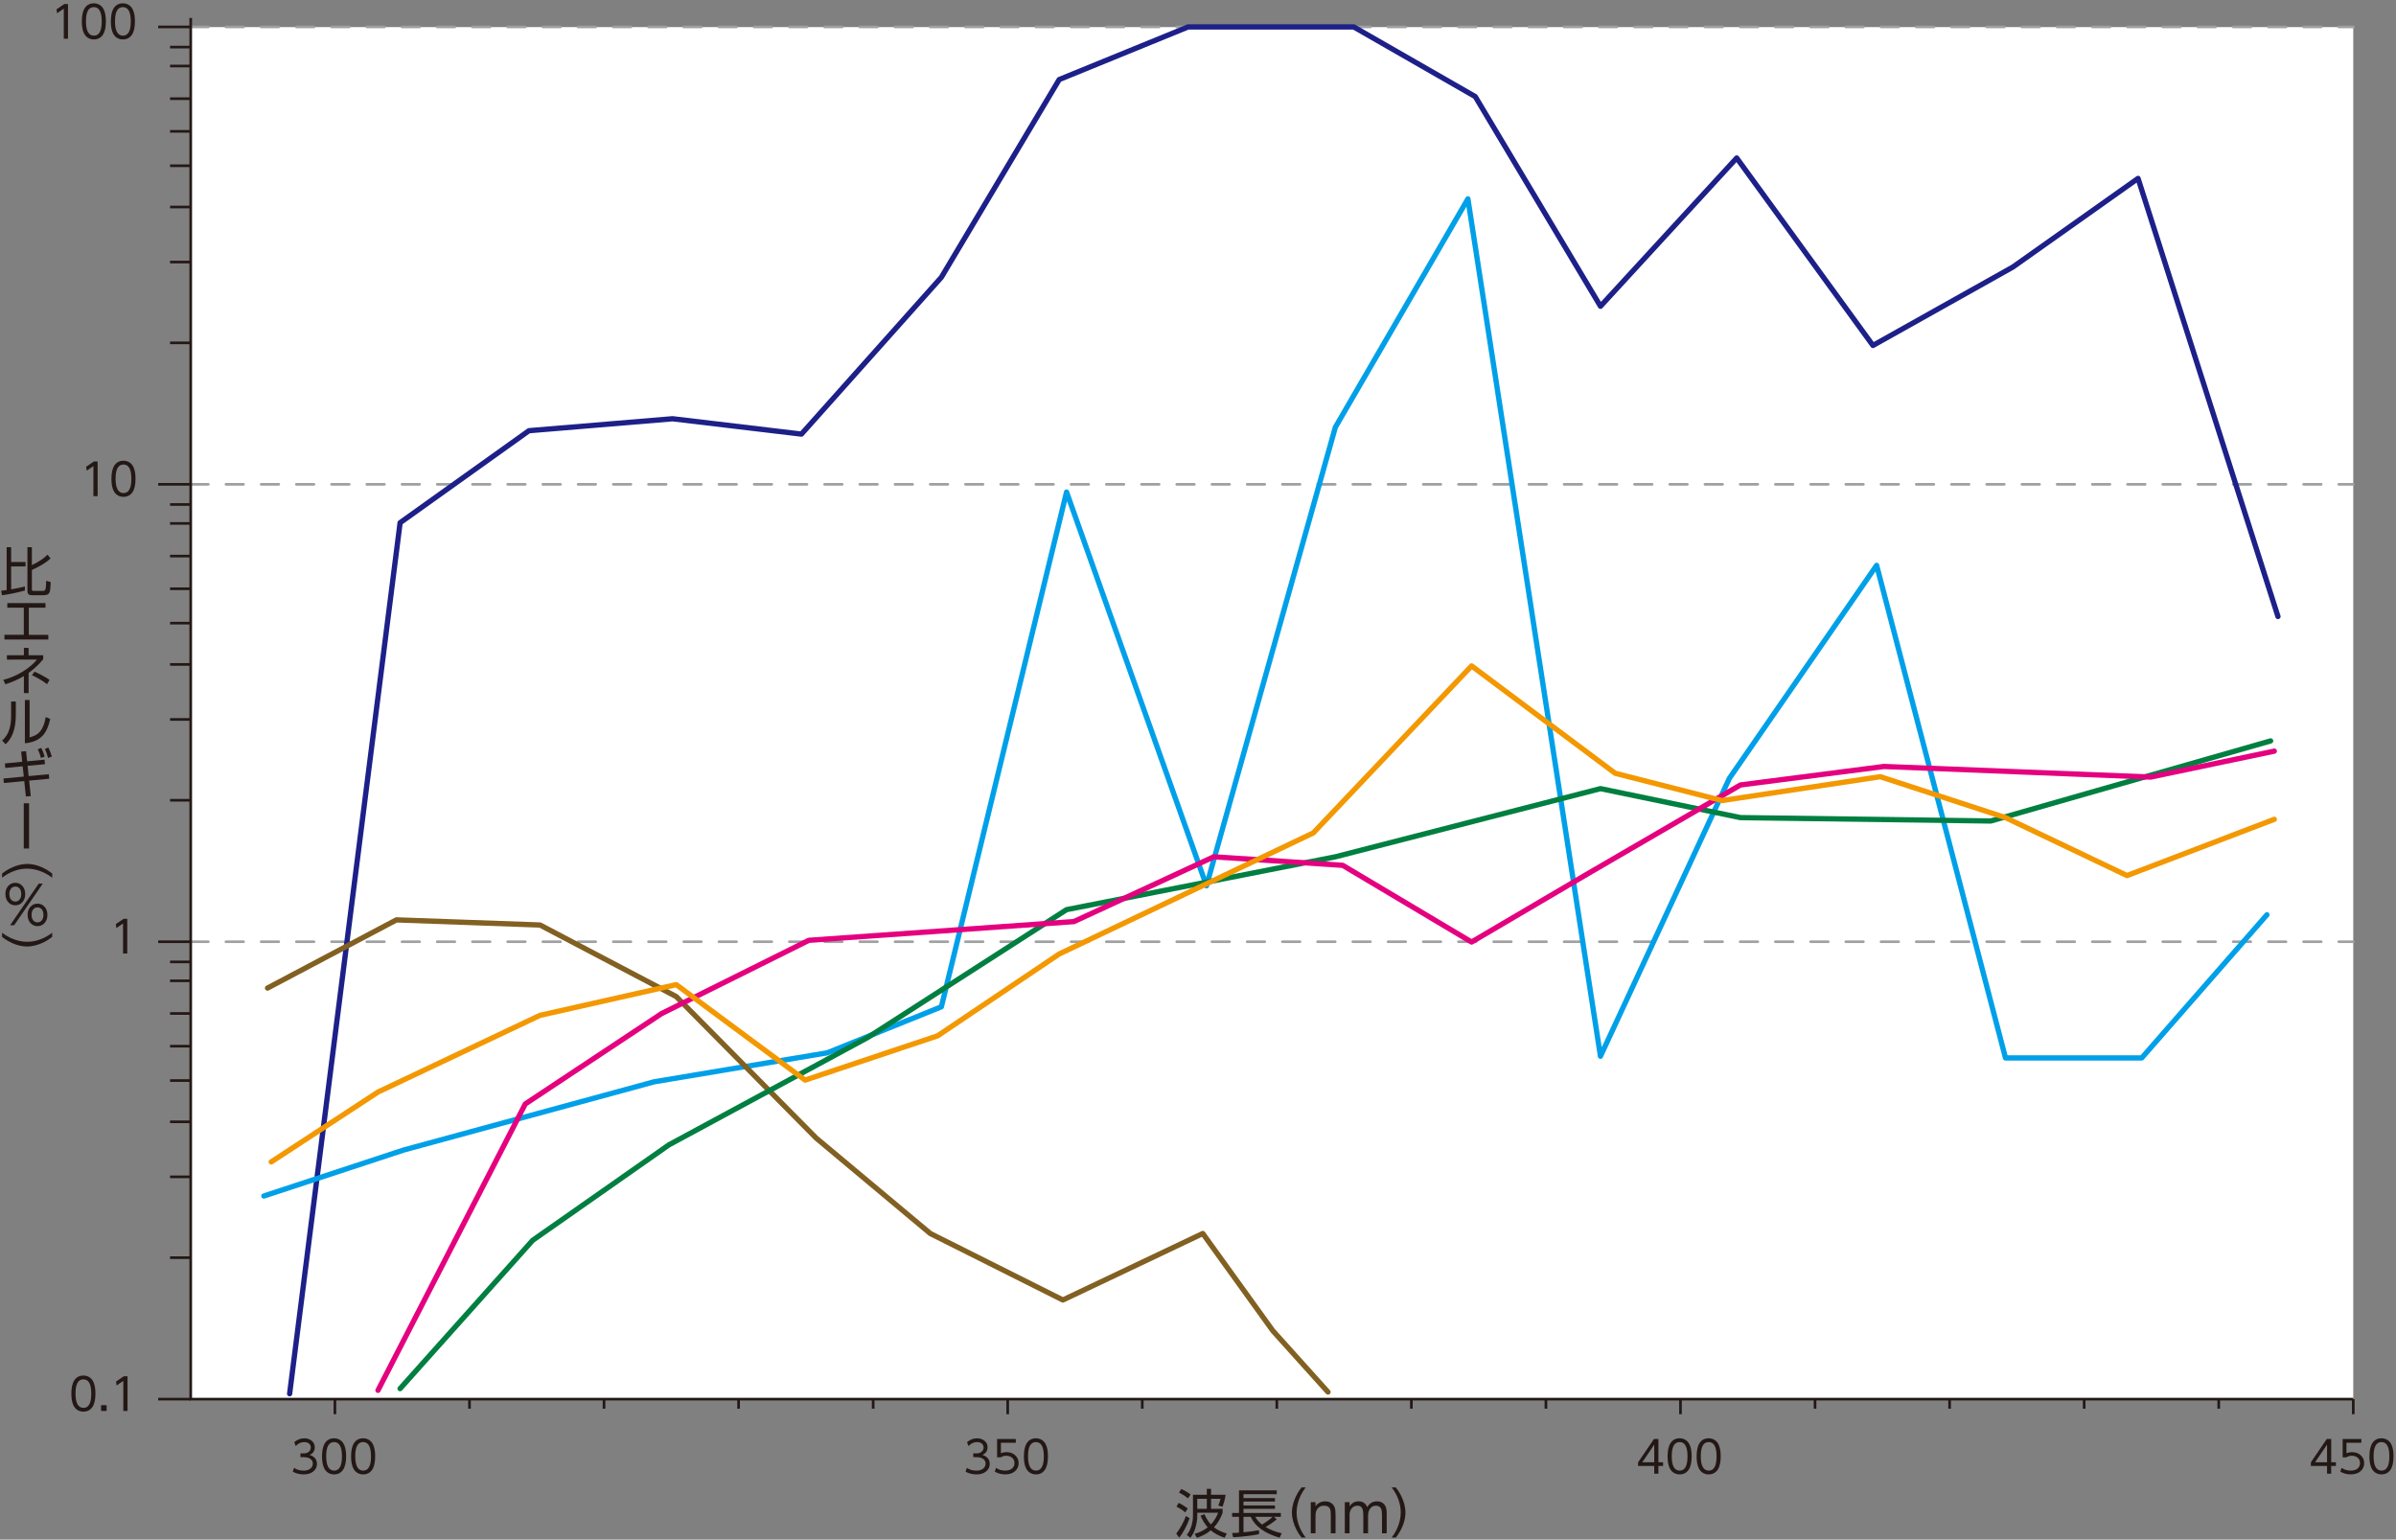 <?xml version="1.0" encoding="UTF-8"?><svg id="a" xmlns="http://www.w3.org/2000/svg" viewBox="0 0 227.525 146.219"><rect x="0" y="0" width="227.525" height="146.219" fill="#808080" stroke="none"/><rect x="18.111" y="2.573" width="205.355" height="130.302" fill="#fff"/><line x1="18.111" y1="89.436" x2="223.475" y2="89.436" fill="none" stroke="#9fa0a0" stroke-dasharray="1.672 1.672" stroke-linecap="round" stroke-linejoin="round" stroke-width=".251"/><line x1="18.111" y1="45.996" x2="223.475" y2="45.996" fill="none" stroke="#9fa0a0" stroke-dasharray="1.672 1.672" stroke-linecap="round" stroke-linejoin="round" stroke-width=".251"/><line x1="18.111" y1="2.557" x2="223.475" y2="2.557" fill="none" stroke="#9fa0a0" stroke-dasharray="1.672 1.672" stroke-linecap="round" stroke-linejoin="round" stroke-width=".251"/><path d="M111.981,146.033l-.284-.385c.171-.219.345-.486.52-.801.176-.323.309-.616.396-.877l.353.218c-.263.725-.591,1.34-.984,1.845ZM111.927,142.733c.231.097.52.271.864.524l-.237.372c-.281-.233-.561-.412-.838-.536l.211-.36ZM112.171,141.413c.128.053.278.13.453.23.184.106.327.201.432.284l-.24.37c-.255-.206-.54-.391-.857-.554l.213-.331ZM114.971,145.335c-.365.31-.804.546-1.312.708l-.218-.378c.478-.132.892-.336,1.241-.612-.27-.318-.496-.686-.681-1.102l.365-.154c.197.416.403.743.619.979.312-.333.542-.705.69-1.117h-1.983v.333c0,.364-.068.766-.206,1.203-.098.309-.246.591-.445.848l-.343-.274c.178-.224.311-.462.398-.716.126-.367.189-.739.189-1.116v-1.979h1.314v-.563h.402v.563h1.381c-.054.4-.152.777-.296,1.132l-.395-.11c.104-.261.174-.475.208-.64h-.898v.953h1.097v.367c-.185.537-.459,1-.822,1.389.289.228.694.424,1.217.591l-.208.404c-.529-.185-.968-.421-1.315-.708ZM114.601,142.339h-.908v.953h.908v-.953Z" fill="#231815"/><path d="M120.967,144.049l.274.237c-.297.254-.649.498-1.058.735.462.275.972.473,1.53.59l-.201.424c-1.422-.413-2.336-1.075-2.743-1.986h-.686v1.467c.57-.047,1.061-.113,1.473-.198v.378c-.639.14-1.457.239-2.455.298l-.098-.398c.277-.015.496-.029.654-.042v-1.504h-.654v-.36h.654v-2.15h3.583v.365h-3.157v.37h2.988v.323h-2.988v.37h2.988v.323h-2.988v.398h3.547v.36h-.664ZM120.847,144.049h-1.65c.122.237.338.482.646.737.45-.276.785-.521,1.004-.737Z" fill="#231815"/><path d="M123.592,146.021c-.187-.236-.342-.476-.466-.718-.297-.574-.445-1.129-.445-1.663,0-.382.08-.785.242-1.21.158-.414.381-.804.669-1.168h.396c-.197.255-.358.514-.482.776-.253.54-.38,1.074-.38,1.602,0,.619.167,1.23.5,1.835.095.173.215.354.362.546h-.396Z" fill="#231815"/><path d="M124.921,145.616h-.45v-2.953h.45v.392c.065-.1.144-.183.232-.25.198-.148.429-.223.693-.223.253,0,.466.07.637.21.188.155.296.376.323.662.012.122.018.289.018.499v1.663h-.45v-1.663c0-.24-.011-.41-.032-.512-.062-.299-.265-.448-.607-.448-.307,0-.537.128-.69.385-.082.139-.123.33-.123.575v1.663Z" fill="#231815"/><path d="M129.91,145.616h-.45v-1.704c0-.265-.021-.457-.064-.578-.081-.226-.245-.338-.489-.338-.216,0-.396.08-.539.239-.143.159-.213.376-.213.652v1.729h-.451v-2.953h.451v.394c.21-.316.492-.475.845-.475.405,0,.683.184.833.551.21-.367.52-.551.928-.551.296,0,.527.099.696.296.127.15.2.372.22.664.004.072.005.181.005.326v1.748h-.448v-1.702c0-.289-.022-.488-.068-.598-.088-.214-.256-.32-.505-.32-.195,0-.363.07-.504.213-.163.165-.245.421-.245.769v1.639Z" fill="#231815"/><path d="M132.549,146.021h-.397c.198-.258.358-.518.482-.778.254-.539.38-1.073.38-1.603,0-.62-.166-1.231-.499-1.834-.095-.173-.216-.354-.363-.544h.397c.186.236.341.475.465.715.297.575.446,1.129.446,1.663,0,.617-.188,1.244-.566,1.881-.095.16-.21.327-.345.5Z" fill="#231815"/><path d="M1.058,55.972c.549-.095.983-.187,1.304-.277v.389c-.777.211-1.501.359-2.17.446l-.081-.431c.148-.011.322-.031.521-.059v-4.073h.426v1.409h1.367v.414h-1.367v2.183ZM2.604,51.967h.424v1.703c.663-.317,1.157-.648,1.484-.995l.291.357c-.348.346-.939.713-1.775,1.1v1.832c0,.065.012.107.034.127.021.018.068.027.143.027h.884c.131,0,.211-.069.242-.206.026-.125.045-.378.057-.757l.429.13c-.02.503-.057.825-.11.965-.073.185-.252.277-.534.277h-1.186c-.255,0-.382-.137-.382-.411v-4.149Z" fill="#231815"/><path d="M2.735,57.711v2.577h1.854v.446H.421v-.446h1.84v-2.577H.693v-.438h3.627v.438h-1.585Z" fill="#231815"/><path d="M2.268,62.225v-.696h.448v.696h1.387v.384c-.425.509-.887.943-1.387,1.301v1.915h-.448v-1.619c-.538.321-1.124.581-1.756.779l-.2-.417c.625-.162,1.22-.411,1.782-.747.578-.346,1.052-.74,1.421-1.183l-2.86.005v-.418h1.613ZM3.279,63.787c.201.083.451.207.75.37.287.155.513.292.676.409l-.237.409c-.42-.323-.897-.607-1.434-.853l.245-.335Z" fill="#231815"/><path d="M1.504,66.619v1.227c0,.669-.082,1.237-.245,1.702-.124.353-.296.657-.517.911-.061.069-.13.141-.208.218l-.331-.338c.175-.173.31-.331.404-.475.226-.346.366-.779.421-1.3.019-.175.027-.403.027-.684v-1.261h.448ZM2.812,66.477v3.556c.248-.078.432-.147.552-.208.354-.186.617-.514.791-.982.071-.196.135-.444.188-.745l.426.179c-.151.694-.383,1.214-.693,1.56-.392.436-.963.686-1.714.75v-4.11h.45Z" fill="#231815"/><path d="M2.621,72.729l.1.977,1.921-.181.029.431-1.903.179.154,1.475-.465.027-.154-1.458-1.938.184-.037-.428,1.93-.184-.104-.977-1.653.157-.034-.429,1.643-.157-.103-.967.468-.039.101.962,1.655-.157.035.431-1.644.154ZM3.588,71.161l.331-.132c.127.239.235.515.323.828l-.355.127c-.073-.299-.173-.573-.299-.823ZM4.265,71.124l.33-.13c.117.222.227.507.326.855l-.358.135c-.069-.302-.169-.589-.298-.86Z" fill="#231815"/><path d="M2.761,76.287v4.296h-.505v-4.296h.505Z" fill="#231815"/><path d="M.198,82.96c.237-.188.476-.344.716-.468.574-.295,1.129-.443,1.662-.443.619,0,1.247.188,1.884.563.158.095.324.21.497.348v.397c-.256-.199-.516-.36-.778-.482-.539-.253-1.073-.38-1.603-.38-.618,0-1.229.166-1.832.497-.174.097-.356.218-.546.365v-.397Z" fill="#231815"/><path d="M1.455,83.839c.27,0,.494.101.673.301.177.198.265.453.265.767s-.088.57-.265.769c-.179.201-.403.301-.673.301-.271,0-.496-.101-.674-.301-.178-.199-.267-.46-.267-.782,0-.307.089-.558.267-.754.182-.201.406-.301.674-.301ZM1.455,84.194c-.183,0-.328.078-.437.232-.085.123-.127.285-.127.488,0,.212.05.38.149.504.107.135.246.203.414.203.181,0,.326-.078.436-.232.085-.123.128-.283.128-.482,0-.217-.05-.388-.149-.512-.109-.134-.248-.201-.414-.201ZM.958,87.873l2.716-3.953h.385l-2.717,3.953h-.384ZM3.562,85.818c.27,0,.493.1.673.299.179.198.268.454.268.77,0,.312-.089.568-.268.767-.178.2-.401.301-.671.301s-.496-.101-.676-.301c-.178-.199-.267-.46-.267-.782,0-.305.089-.557.267-.754.182-.199.405-.299.674-.299ZM3.562,86.171c-.184,0-.328.078-.437.235-.085.123-.127.285-.127.488,0,.209.051.377.151.505.106.134.243.2.412.2.183,0,.328-.077.436-.232.085-.121.128-.28.128-.48,0-.217-.05-.388-.149-.512-.108-.135-.246-.203-.414-.203Z" fill="#231815"/><path d="M.198,88.976v-.396c.257.197.516.357.776.479.541.255,1.074.382,1.602.382.621,0,1.232-.166,1.835-.499.175-.095.356-.216.546-.362v.396c-.236.186-.475.341-.715.465-.575.298-1.13.446-1.666.446-.617,0-1.244-.188-1.881-.565-.158-.095-.324-.21-.497-.346Z" fill="#231815"/><path d="M7.92,130.635c.225,0,.425.06.6.18.362.245.543.758.543,1.539,0,.57-.098.996-.294,1.279-.198.287-.485.431-.861.431-.216,0-.412-.06-.588-.18-.361-.246-.543-.758-.543-1.534,0-.573.099-1.001.294-1.284.199-.287.482-.431.85-.431ZM7.92,130.994c-.5,0-.749.447-.749,1.343,0,.912.253,1.367.759,1.367.493,0,.739-.451.739-1.354s-.25-1.355-.749-1.355Z" fill="#231815"/><path d="M9.596,133.451h.53v.545h-.53v-.545Z" fill="#231815"/><path d="M11.022,131.204l.737-.502h.351v3.294h-.401v-2.855l-.633.435-.054-.371Z" fill="#231815"/><line x1="31.804" y1="132.875" x2="31.804" y2="134.306" fill="none" stroke="#231815" stroke-width=".251"/><line x1="15.019" y1="132.875" x2="18.111" y2="132.875" fill="none" stroke="#231815" stroke-width=".251"/><path d="M10.997,87.765l.737-.502h.351v3.294h-.401v-2.855l-.633.435-.054-.371Z" fill="#231815"/><line x1="15.019" y1="89.436" x2="18.111" y2="89.436" fill="none" stroke="#231815" stroke-width=".251"/><path d="M8.183,44.326l.737-.502h.351v3.294h-.401v-2.855l-.633.435-.054-.371Z" fill="#231815"/><path d="M11.725,43.756c.225,0,.425.06.6.18.362.245.543.758.543,1.539,0,.57-.098.997-.294,1.28-.198.287-.485.431-.861.431-.216,0-.412-.06-.588-.18-.361-.246-.543-.758-.543-1.535,0-.573.099-1.001.294-1.284.199-.287.482-.431.85-.431ZM11.725,44.115c-.5,0-.749.448-.749,1.343,0,.912.253,1.367.759,1.367.493,0,.739-.452.739-1.355s-.25-1.355-.749-1.355Z" fill="#231815"/><line x1="15.019" y1="45.996" x2="18.111" y2="45.996" fill="none" stroke="#231815" stroke-width=".251"/><path d="M5.37.886l.737-.502h.351v3.294h-.401V.823l-.633.435-.054-.371Z" fill="#231815"/><path d="M8.912.316c.225,0,.425.06.6.18.362.245.543.758.543,1.539,0,.57-.098.997-.294,1.28-.198.287-.485.431-.861.431-.216,0-.412-.06-.588-.18-.361-.246-.543-.758-.543-1.535,0-.573.099-1.001.294-1.284.199-.287.482-.431.85-.431ZM8.912.676c-.5,0-.749.448-.749,1.343,0,.912.253,1.367.759,1.367.493,0,.739-.452.739-1.355s-.25-1.355-.749-1.355Z" fill="#231815"/><path d="M11.67.316c.225,0,.425.06.6.18.362.245.543.758.543,1.539,0,.57-.098.997-.294,1.28-.198.287-.485.431-.861.431-.216,0-.412-.06-.588-.18-.361-.246-.543-.758-.543-1.535,0-.573.099-1.001.294-1.284.199-.287.482-.431.85-.431ZM11.67.676c-.5,0-.749.448-.749,1.343,0,.912.253,1.367.759,1.367.493,0,.739-.452.739-1.355s-.25-1.355-.749-1.355Z" fill="#231815"/><line x1="15.019" y1="2.557" x2="18.111" y2="2.557" fill="none" stroke="#231815" stroke-width=".251"/><line x1="44.582" y1="132.875" x2="44.582" y2="133.782" fill="none" stroke="#231815" stroke-width=".251"/><line x1="16.149" y1="91.351" x2="18.111" y2="91.351" fill="none" stroke="#231815" stroke-width=".251"/><line x1="16.149" y1="93.147" x2="18.111" y2="93.147" fill="none" stroke="#231815" stroke-width=".251"/><line x1="16.149" y1="96.25" x2="18.111" y2="96.25" fill="none" stroke="#231815" stroke-width=".251"/><line x1="16.149" y1="99.354" x2="18.111" y2="99.354" fill="none" stroke="#231815" stroke-width=".251"/><line x1="16.149" y1="102.62" x2="18.111" y2="102.62" fill="none" stroke="#231815" stroke-width=".251"/><line x1="16.149" y1="106.538" x2="18.111" y2="106.538" fill="none" stroke="#231815" stroke-width=".251"/><line x1="16.149" y1="111.764" x2="18.111" y2="111.764" fill="none" stroke="#231815" stroke-width=".251"/><line x1="16.149" y1="119.439" x2="18.111" y2="119.439" fill="none" stroke="#231815" stroke-width=".251"/><line x1="16.149" y1="47.912" x2="18.111" y2="47.912" fill="none" stroke="#231815" stroke-width=".251"/><line x1="16.149" y1="49.709" x2="18.111" y2="49.709" fill="none" stroke="#231815" stroke-width=".251"/><line x1="16.149" y1="52.811" x2="18.111" y2="52.811" fill="none" stroke="#231815" stroke-width=".251"/><line x1="16.149" y1="55.914" x2="18.111" y2="55.914" fill="none" stroke="#231815" stroke-width=".251"/><line x1="16.149" y1="59.179" x2="18.111" y2="59.179" fill="none" stroke="#231815" stroke-width=".251"/><line x1="16.149" y1="63.1" x2="18.111" y2="63.1" fill="none" stroke="#231815" stroke-width=".251"/><line x1="16.149" y1="68.325" x2="18.111" y2="68.325" fill="none" stroke="#231815" stroke-width=".251"/><line x1="16.149" y1="76" x2="18.111" y2="76" fill="none" stroke="#231815" stroke-width=".251"/><line x1="16.149" y1="4.472" x2="18.111" y2="4.472" fill="none" stroke="#231815" stroke-width=".251"/><line x1="16.149" y1="6.269" x2="18.111" y2="6.269" fill="none" stroke="#231815" stroke-width=".251"/><line x1="16.149" y1="9.372" x2="18.111" y2="9.372" fill="none" stroke="#231815" stroke-width=".251"/><line x1="16.149" y1="12.474" x2="18.111" y2="12.474" fill="none" stroke="#231815" stroke-width=".251"/><line x1="16.149" y1="15.741" x2="18.111" y2="15.741" fill="none" stroke="#231815" stroke-width=".251"/><line x1="16.149" y1="19.66" x2="18.111" y2="19.66" fill="none" stroke="#231815" stroke-width=".251"/><line x1="16.149" y1="24.886" x2="18.111" y2="24.886" fill="none" stroke="#231815" stroke-width=".251"/><line x1="16.149" y1="32.561" x2="18.111" y2="32.561" fill="none" stroke="#231815" stroke-width=".251"/><line x1="57.359" y1="132.875" x2="57.359" y2="133.782" fill="none" stroke="#231815" stroke-width=".251"/><line x1="70.137" y1="132.875" x2="70.137" y2="133.782" fill="none" stroke="#231815" stroke-width=".251"/><line x1="82.915" y1="132.875" x2="82.915" y2="133.782" fill="none" stroke="#231815" stroke-width=".251"/><line x1="108.47" y1="132.875" x2="108.47" y2="133.782" fill="none" stroke="#231815" stroke-width=".251"/><line x1="121.247" y1="132.875" x2="121.247" y2="133.782" fill="none" stroke="#231815" stroke-width=".251"/><line x1="134.024" y1="132.875" x2="134.024" y2="133.782" fill="none" stroke="#231815" stroke-width=".251"/><line x1="146.802" y1="132.875" x2="146.802" y2="133.782" fill="none" stroke="#231815" stroke-width=".251"/><line x1="172.357" y1="132.875" x2="172.357" y2="133.782" fill="none" stroke="#231815" stroke-width=".251"/><line x1="185.135" y1="132.875" x2="185.135" y2="133.782" fill="none" stroke="#231815" stroke-width=".251"/><line x1="197.913" y1="132.875" x2="197.913" y2="133.782" fill="none" stroke="#231815" stroke-width=".251"/><line x1="210.691" y1="132.875" x2="210.691" y2="133.782" fill="none" stroke="#231815" stroke-width=".251"/><line x1="95.692" y1="132.875" x2="95.692" y2="134.306" fill="none" stroke="#231815" stroke-width=".251"/><line x1="159.579" y1="132.875" x2="159.579" y2="134.306" fill="none" stroke="#231815" stroke-width=".251"/><line x1="223.466" y1="132.875" x2="223.466" y2="134.306" fill="none" stroke="#231815" stroke-width=".251"/><polyline points="223.466 132.875 18.111 132.875 18.111 1.705" fill="none" stroke="#231815" stroke-width=".251"/><polyline points="27.503 132.363 37.993 49.644 50.231 40.903 63.867 39.769 76.106 41.226 89.393 26.333 100.581 7.556 112.819 2.557 128.553 2.557 140.093 9.174 151.982 29.085 164.918 15.002 177.856 32.808 191.142 25.362 203.03 16.944 216.317 58.547" fill="none" stroke="#1d2088" stroke-linecap="round" stroke-linejoin="round" stroke-width=".502"/><polyline points="25.056 113.584 38.344 109.214 62.119 102.738 78.554 99.987 89.393 95.616 101.281 46.729 114.568 84.124 126.805 40.578 139.393 18.887 151.981 100.311 164.219 73.925 178.205 53.69 190.443 100.472 203.38 100.472 215.268 86.876" fill="none" stroke="#00a0e9" stroke-linecap="round" stroke-linejoin="round" stroke-width=".502"/><polyline points="25.406 93.836 37.643 87.361 51.28 87.847 64.217 94.645 77.503 108.081 88.343 117.146 100.932 123.459 114.217 117.146 120.862 126.373 126.107 132.201" fill="none" stroke="#816021" stroke-linecap="round" stroke-linejoin="round" stroke-width=".502"/><polyline points="37.993 131.876 50.582 117.793 63.518 108.728 82.4 98.529 101.28 86.389 126.806 81.371 151.982 74.896 165.267 77.648 189.045 77.97 215.619 70.363" fill="none" stroke="#007f41" stroke-linecap="round" stroke-linejoin="round" stroke-width=".502"/><polyline points="35.894 132.038 49.88 104.843 62.818 96.263 76.804 89.302 101.979 87.523 115.265 81.37 127.504 82.18 139.742 89.464 150.829 82.946 165.276 74.546 178.903 72.791 204.224 73.798 215.967 71.335" fill="none" stroke="#e4007f" stroke-linecap="round" stroke-linejoin="round" stroke-width=".502"/><polyline points="25.754 110.347 35.895 103.711 51.279 96.426 64.217 93.511 76.455 102.577 89.042 98.369 100.582 90.599 124.707 79.105 139.743 63.241 153.379 73.439 163.52 76.029 178.554 73.763 190.443 77.649 201.981 83.152 215.968 77.81" fill="none" stroke="#f39800" stroke-linecap="round" stroke-linejoin="round" stroke-width=".502"/><path d="M29.405,138.172c.165.053.299.122.402.208.194.163.292.377.292.643,0,.289-.115.528-.345.719-.227.188-.533.281-.923.281-.367,0-.71-.085-1.026-.255l.116-.365c.261.176.565.263.912.263.264,0,.475-.062.633-.186.159-.124.239-.285.239-.485,0-.238-.123-.411-.368-.519-.136-.06-.304-.09-.504-.09h-.302v-.359h.308c.171,0,.313-.037.429-.112.162-.104.243-.253.243-.444,0-.183-.074-.321-.223-.415-.105-.067-.237-.102-.394-.102-.314,0-.583.126-.807.38l-.148-.368c.284-.247.603-.371.955-.371.301,0,.55.09.747.27.166.149.249.345.249.586,0,.337-.162.578-.486.723Z" fill="#231815"/><path d="M31.724,136.594c.225,0,.425.06.6.18.362.245.543.758.543,1.539,0,.57-.098.996-.294,1.279-.198.287-.485.431-.861.431-.216,0-.412-.06-.588-.18-.361-.246-.543-.758-.543-1.534,0-.573.099-1.001.294-1.284.199-.287.482-.431.85-.431ZM31.724,136.953c-.5,0-.749.447-.749,1.343,0,.912.253,1.367.759,1.367.493,0,.739-.451.739-1.354s-.25-1.355-.749-1.355Z" fill="#231815"/><path d="M34.483,136.594c.225,0,.425.06.6.18.362.245.543.758.543,1.539,0,.57-.098.996-.294,1.279-.198.287-.485.431-.861.431-.216,0-.412-.06-.588-.18-.361-.246-.543-.758-.543-1.534,0-.573.099-1.001.294-1.284.199-.287.482-.431.85-.431ZM34.483,136.953c-.5,0-.749.447-.749,1.343,0,.912.253,1.367.759,1.367.493,0,.739-.451.739-1.354s-.25-1.355-.749-1.355Z" fill="#231815"/><path d="M93.293,138.172c.165.053.299.122.402.208.194.163.292.377.292.643,0,.289-.115.528-.345.719-.227.188-.533.281-.923.281-.367,0-.71-.085-1.026-.255l.116-.365c.261.176.565.263.912.263.264,0,.475-.062.633-.186.159-.124.239-.285.239-.485,0-.238-.123-.411-.368-.519-.136-.06-.304-.09-.504-.09h-.302v-.359h.308c.171,0,.313-.037.429-.112.162-.104.243-.253.243-.444,0-.183-.074-.321-.223-.415-.105-.067-.237-.102-.394-.102-.314,0-.583.126-.807.38l-.148-.368c.284-.247.603-.371.955-.371.301,0,.55.09.747.27.166.149.249.345.249.586,0,.337-.162.578-.486.723Z" fill="#231815"/><path d="M96.461,136.661v.357h-1.414v.991c.159-.066.33-.1.513-.1.329,0,.601.09.813.27.238.201.357.461.357.777,0,.304-.112.556-.339.758-.232.205-.545.308-.937.308-.355,0-.686-.086-.99-.259l.123-.361c.247.174.534.261.861.261.292,0,.516-.07.671-.212.145-.131.217-.299.217-.504,0-.215-.078-.388-.235-.517-.146-.118-.332-.178-.561-.178-.188,0-.354.05-.498.149h-.357v-1.741h1.775Z" fill="#231815"/><path d="M98.372,136.594c.225,0,.425.06.6.18.362.245.543.758.543,1.539,0,.57-.098.996-.294,1.279-.198.287-.485.431-.861.431-.216,0-.412-.06-.588-.18-.361-.246-.543-.758-.543-1.534,0-.573.099-1.001.294-1.284.199-.287.482-.431.85-.431ZM98.372,136.953c-.5,0-.749.447-.749,1.343,0,.912.253,1.367.759,1.367.493,0,.739-.451.739-1.354s-.25-1.355-.749-1.355Z" fill="#231815"/><path d="M157.483,139.955h-.395v-.736h-1.536v-.341l1.51-2.217h.421v2.206h.446v.352h-.446v.736ZM155.956,138.867h1.133v-1.676l-1.133,1.676Z" fill="#231815"/><path d="M159.498,136.594c.225,0,.425.06.6.18.362.245.543.758.543,1.539,0,.57-.098.996-.294,1.279-.198.287-.485.431-.861.431-.216,0-.412-.06-.588-.18-.361-.246-.543-.758-.543-1.534,0-.573.099-1.001.294-1.284.199-.287.482-.431.85-.431ZM159.498,136.953c-.5,0-.749.447-.749,1.343,0,.912.253,1.367.759,1.367.493,0,.739-.451.739-1.354s-.25-1.355-.749-1.355Z" fill="#231815"/><path d="M162.256,136.594c.225,0,.425.06.6.18.362.245.543.758.543,1.539,0,.57-.098.996-.294,1.279-.198.287-.485.431-.861.431-.216,0-.412-.06-.588-.18-.361-.246-.543-.758-.543-1.534,0-.573.099-1.001.294-1.284.199-.287.482-.431.85-.431ZM162.256,136.953c-.5,0-.749.447-.749,1.343,0,.912.253,1.367.759,1.367.493,0,.739-.451.739-1.354s-.25-1.355-.749-1.355Z" fill="#231815"/><path d="M221.372,139.955h-.395v-.736h-1.536v-.341l1.51-2.217h.421v2.206h.446v.352h-.446v.736ZM219.844,138.867h1.133v-1.676l-1.133,1.676Z" fill="#231815"/><path d="M224.235,136.661v.357h-1.414v.991c.159-.066.33-.1.513-.1.329,0,.601.09.813.27.238.201.357.461.357.777,0,.304-.112.556-.339.758-.232.205-.545.308-.937.308-.355,0-.686-.086-.99-.259l.123-.361c.247.174.534.261.861.261.292,0,.516-.07.671-.212.145-.131.217-.299.217-.504,0-.215-.078-.388-.235-.517-.146-.118-.332-.178-.561-.178-.188,0-.354.05-.498.149h-.357v-1.741h1.775Z" fill="#231815"/><path d="M226.145,136.594c.225,0,.425.06.6.18.362.245.543.758.543,1.539,0,.57-.098.996-.294,1.279-.198.287-.485.431-.861.431-.216,0-.412-.06-.588-.18-.361-.246-.543-.758-.543-1.534,0-.573.099-1.001.294-1.284.199-.287.482-.431.85-.431ZM226.145,136.953c-.5,0-.749.447-.749,1.343,0,.912.253,1.367.759,1.367.493,0,.739-.451.739-1.354s-.25-1.355-.749-1.355Z" fill="#231815"/></svg>